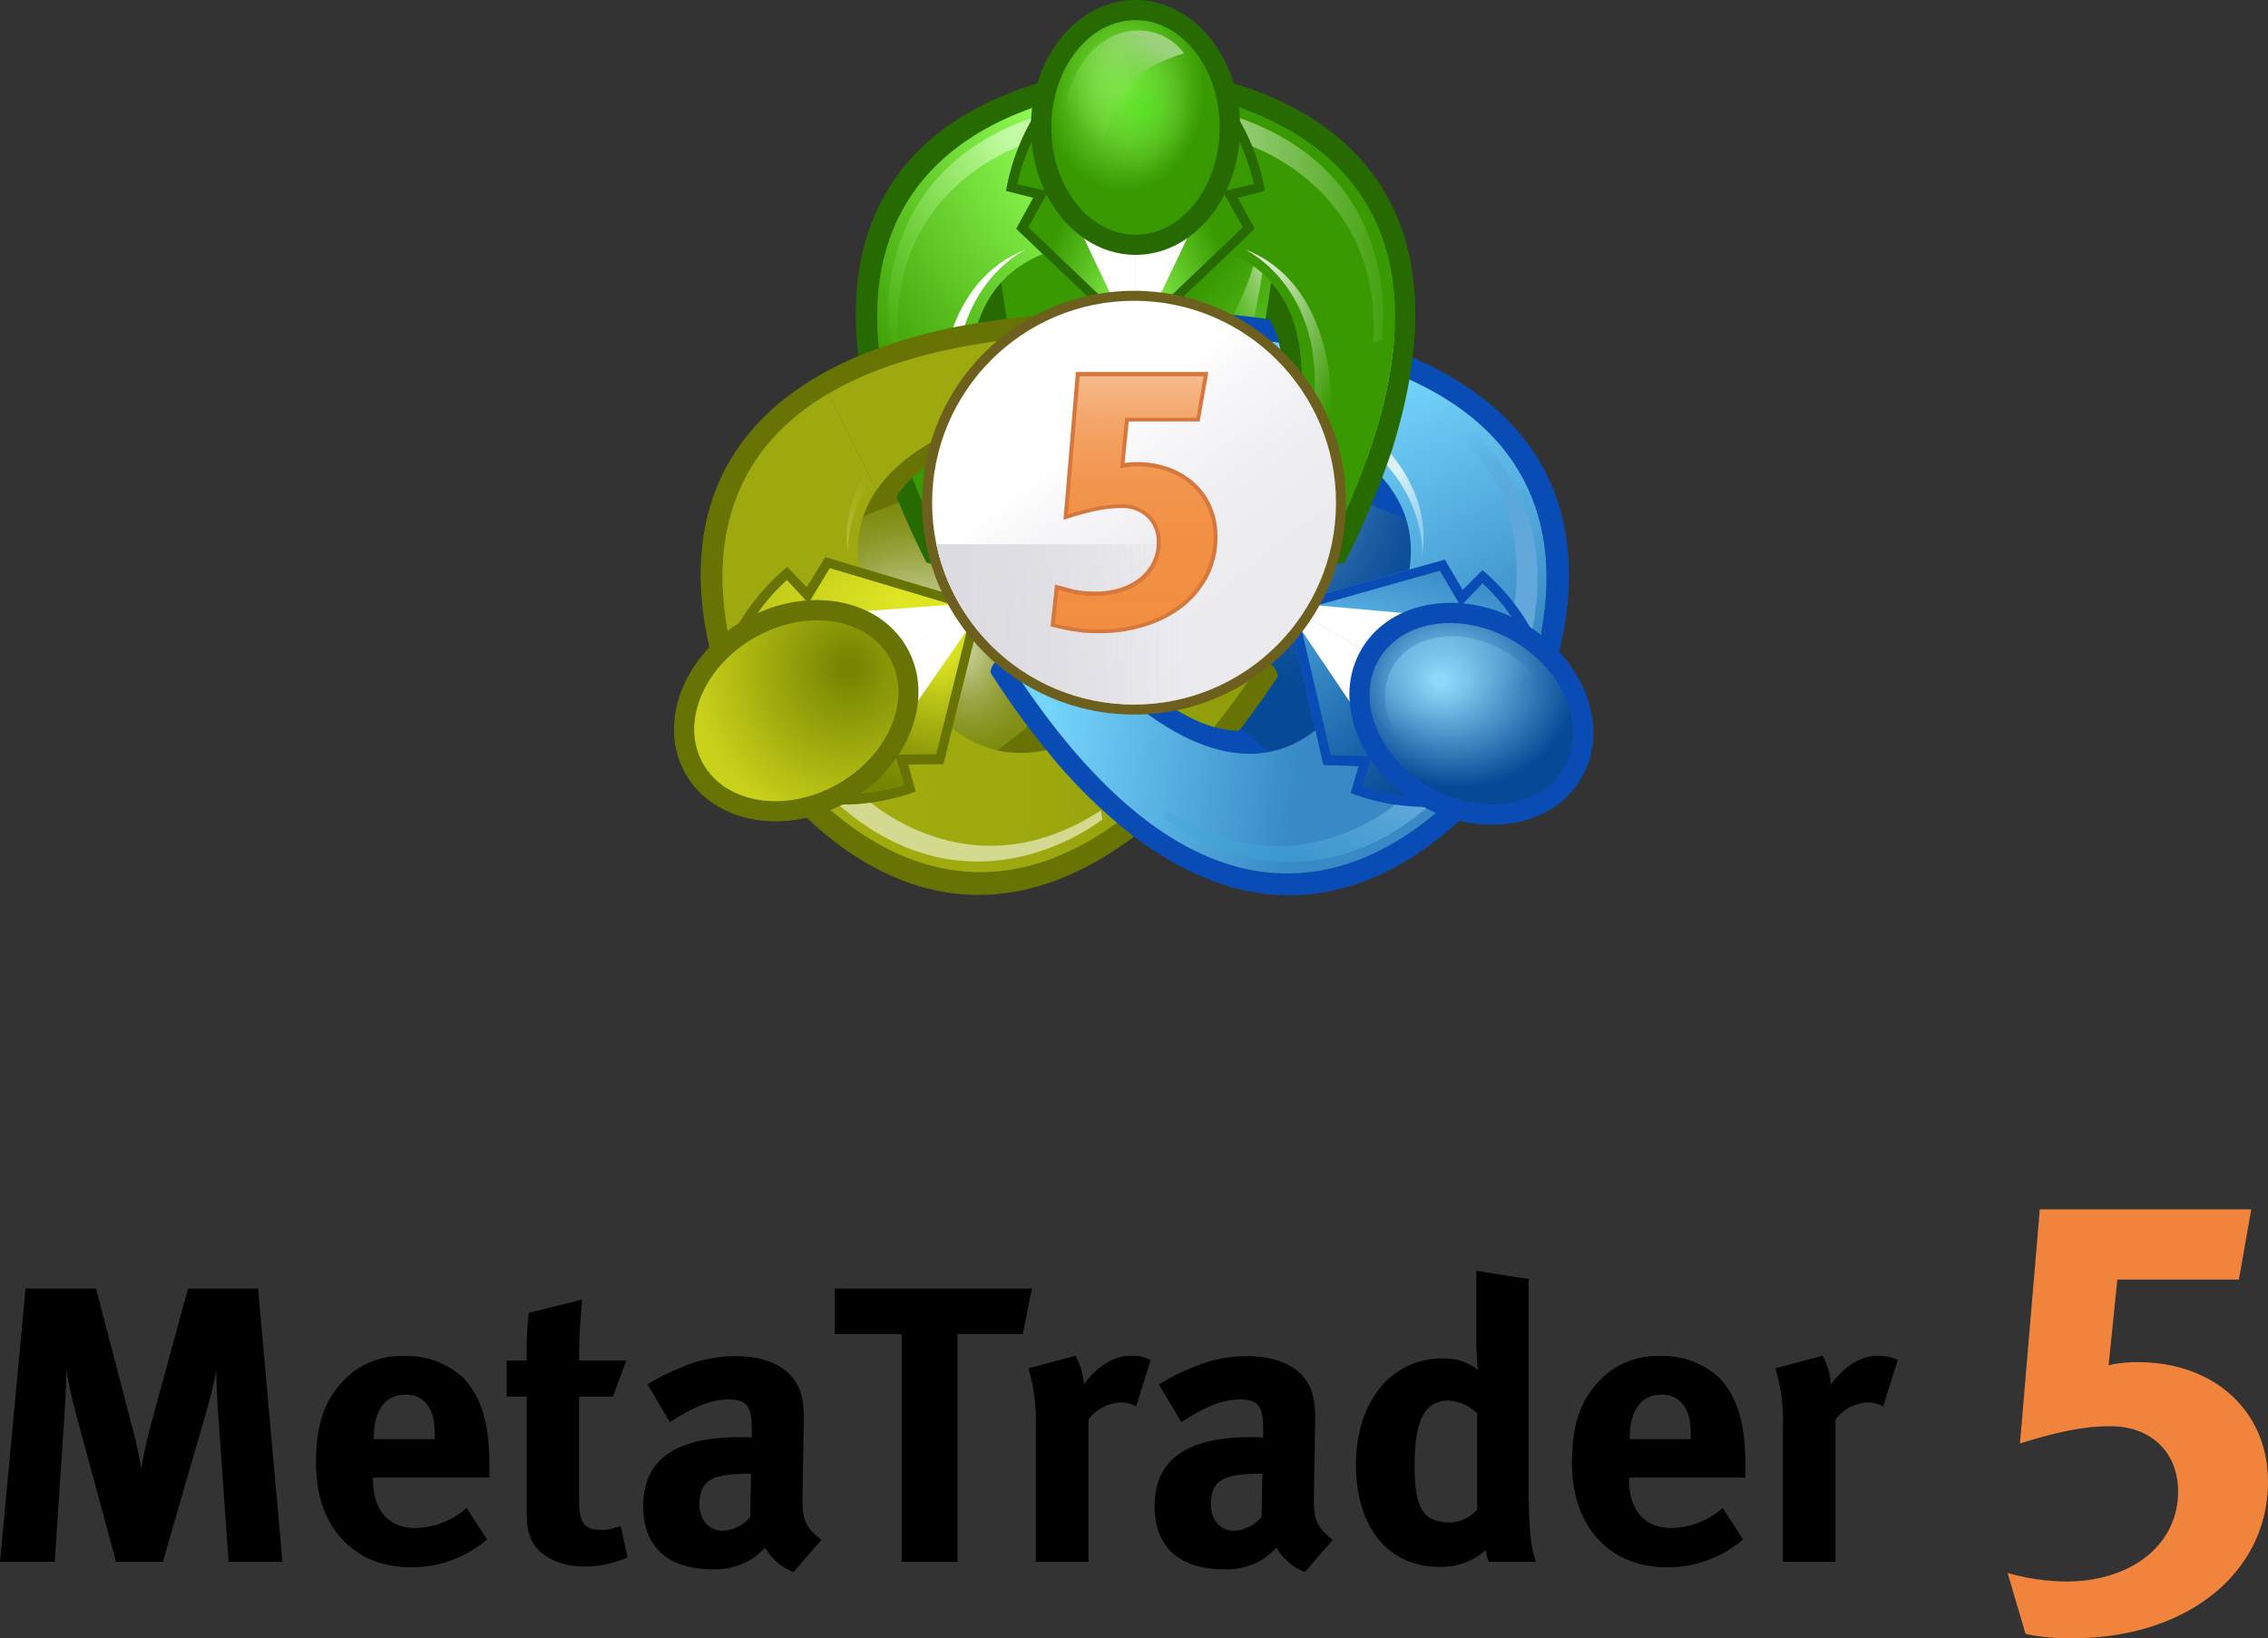 <svg id="what-is-metatrader5" xmlns="http://www.w3.org/2000/svg" xmlns:xlink="http://www.w3.org/1999/xlink" width="332.145" height="239.975" viewBox="0 0 332.145 239.975">
  <rect x="0" y="0" width="332.145" height="239.975" fill="#333333" stroke="none"/>
  <defs>
    <clipPath id="clip-path">
      <path id="Path_62108" data-name="Path 62108" d="M65.732,473.669h0c-.012,0,.012.035.047.094l.047.094v-.012c2.1,3.353,32.444,49.469,71.665-7.828l-8.937-3.932s-14.569,17.839-28.194,14.675c0,0,13.306-9.882,15.077-15.325,1.736-5.325-1.547-12.456-2.668-14.486h0a106.6,106.6,0,0,1-.071-.118h0c-1.181-2-5.62-8.383-11.086-9.6-5.584-1.24-20.862,5.195-20.862,5.195,4.2-13.341,26.966-16.824,26.966-16.824l1.145-9.7C39.6,420.6,63.926,470.15,65.732,473.669Z" transform="translate(-60.14 -415.9)"/>
    </clipPath>
    <radialGradient id="radial-gradient" cx="0.835" cy="0.507" r="0.619" gradientUnits="objectBoundingBox">
      <stop offset="0.002" stop-color="#a0aa63"/>
      <stop offset="0.659" stop-color="#a2ac57" stop-opacity="0.325"/>
      <stop offset="0.974" stop-color="#a3ad50" stop-opacity="0"/>
    </radialGradient>
    <radialGradient id="radial-gradient-2" cx="0.499" cy="0.503" r="0.656" gradientUnits="objectBoundingBox">
      <stop offset="0.003" stop-color="#fff"/>
      <stop offset="0.082" stop-color="#f9f9f3" stop-opacity="0.914"/>
      <stop offset="0.225" stop-color="#e8ebd4" stop-opacity="0.757"/>
      <stop offset="0.414" stop-color="#cdd3a2" stop-opacity="0.545"/>
      <stop offset="0.642" stop-color="#a8b15c" stop-opacity="0.294"/>
      <stop offset="0.902" stop-color="#788705" stop-opacity="0.008"/>
      <stop offset="0.91" stop-color="#778602" stop-opacity="0"/>
    </radialGradient>
    <radialGradient id="radial-gradient-3" cx="0.503" cy="0.501" r="0.455" xlink:href="#radial-gradient-2"/>
    <radialGradient id="radial-gradient-4" cx="0.03" cy="0.322" r="1.814" gradientUnits="objectBoundingBox">
      <stop offset="0.002" stop-color="#a2ad0d"/>
      <stop offset="0.28" stop-color="#9ea90f"/>
      <stop offset="0.985" stop-color="#768701"/>
    </radialGradient>
    <linearGradient id="linear-gradient" x1="5.511" y1="-13.987" x2="5.24" y2="-17.04" gradientUnits="objectBoundingBox">
      <stop offset="0.436" stop-color="#d3d98e"/>
      <stop offset="0.543" stop-color="#d0d78a" stop-opacity="0.808"/>
      <stop offset="0.661" stop-color="#c8cf7c" stop-opacity="0.6"/>
      <stop offset="0.784" stop-color="#bac366" stop-opacity="0.384"/>
      <stop offset="0.909" stop-color="#a7b248" stop-opacity="0.161"/>
      <stop offset="1" stop-color="#96a32d" stop-opacity="0"/>
    </linearGradient>
    <radialGradient id="radial-gradient-5" cx="0.726" cy="0.17" r="0.877" gradientUnits="objectBoundingBox">
      <stop offset="0.092" stop-color="#e1e824"/>
      <stop offset="0.415" stop-color="#b0bb14"/>
      <stop offset="0.725" stop-color="#879507"/>
      <stop offset="0.884" stop-color="#778602"/>
    </radialGradient>
    <linearGradient id="linear-gradient-2" x1="4.436" y1="-0.96" x2="3.363" y2="-1.006" gradientUnits="objectBoundingBox">
      <stop offset="0.002" stop-color="#d6de1f"/>
      <stop offset="0.28" stop-color="#e3e922"/>
      <stop offset="0.985" stop-color="#9ea90f"/>
    </linearGradient>
    <radialGradient id="radial-gradient-6" cx="0.919" cy="0.522" r="2.682" gradientUnits="objectBoundingBox">
      <stop offset="0.095" stop-color="#dfe523"/>
      <stop offset="0.505" stop-color="#a4ae10"/>
      <stop offset="0.868" stop-color="#738100"/>
    </radialGradient>
    <radialGradient id="radial-gradient-7" cx="0.403" cy="0.573" r="0.355" gradientUnits="objectBoundingBox">
      <stop offset="0" stop-color="#8af750"/>
      <stop offset="1" stop-color="#8af750" stop-opacity="0"/>
    </radialGradient>
    <linearGradient id="linear-gradient-3" x1="-0.754" y1="0.114" x2="-0.115" y2="-0.239" gradientUnits="objectBoundingBox">
      <stop offset="0.002" stop-color="#eff2cf"/>
      <stop offset="0.999" stop-color="#b8c21a" stop-opacity="0"/>
    </linearGradient>
    <linearGradient id="linear-gradient-4" x1="10.621" y1="-1.693" x2="9.05" y2="-1.447" gradientUnits="objectBoundingBox">
      <stop offset="0.001" stop-color="#f0f397"/>
      <stop offset="1" stop-color="#f5f882" stop-opacity="0"/>
    </linearGradient>
    <radialGradient id="radial-gradient-8" cx="0.782" cy="0.302" r="0.834" gradientUnits="objectBoundingBox">
      <stop offset="0.053" stop-color="#778602"/>
      <stop offset="0.998" stop-color="#c9d11a"/>
    </radialGradient>
    <linearGradient id="linear-gradient-5" x1="12.073" y1="-26.407" x2="12.509" y2="-24.215" gradientUnits="objectBoundingBox">
      <stop offset="0" stop-color="#fefefd"/>
      <stop offset="0.992" stop-color="#899605" stop-opacity="0"/>
    </linearGradient>
    <linearGradient id="linear-gradient-6" x1="7.422" y1="-3.465" x2="8.565" y2="-4.108" gradientUnits="objectBoundingBox">
      <stop offset="0.002" stop-color="#778602"/>
      <stop offset="0.046" stop-color="#778602"/>
      <stop offset="0.481" stop-color="#778602"/>
      <stop offset="0.979" stop-color="#778602" stop-opacity="0"/>
    </linearGradient>
    <linearGradient id="linear-gradient-7" x1="-0.538" y1="-0.304" x2="-0.275" y2="0.201" gradientUnits="objectBoundingBox">
      <stop offset="0.007" stop-color="#fff"/>
      <stop offset="0.998" stop-color="#fff" stop-opacity="0"/>
    </linearGradient>
    <clipPath id="clip-path-4">
      <path id="Path_62134" data-name="Path 62134" d="M496.735,474.683h0c0,.012.024-.024.059-.094s.059-.094.059-.094h-.012c1.865-3.495,26.918-52.68-42.279-58.394l1,9.717s22.715,3.825,26.718,17.226c0,0-15.171-6.659-20.779-5.514-5.49,1.133-10.059,7.509-11.263,9.492h0a56.633,56.633,0,0,0-.071.118h0c-1.157,2.007-4.5,9.032-2.845,14.38,1.688,5.466,14.841,15.549,14.841,15.549-13.672,2.952-27.969-15.1-27.969-15.1l-9,3.825C463.571,523.668,494.586,478,496.735,474.683Z" transform="translate(-425.2 -416.1)"/>
    </clipPath>
    <radialGradient id="radial-gradient-9" cx="0.401" cy="0.148" r="0.665" gradientUnits="objectBoundingBox">
      <stop offset="0.002" stop-color="#ade3f5"/>
      <stop offset="0.12" stop-color="#a1d8ee" stop-opacity="0.878"/>
      <stop offset="0.332" stop-color="#82bcdd" stop-opacity="0.659"/>
      <stop offset="0.613" stop-color="#508dc0" stop-opacity="0.373"/>
      <stop offset="0.949" stop-color="#0b4e99" stop-opacity="0.027"/>
      <stop offset="0.974" stop-color="#064996" stop-opacity="0"/>
    </radialGradient>
    <radialGradient id="radial-gradient-10" cx="0.833" cy="0.977" r="1.005" gradientUnits="objectBoundingBox">
      <stop offset="0.002" stop-color="#3889c5"/>
      <stop offset="0.28" stop-color="#378ac5"/>
      <stop offset="0.985" stop-color="#74d4fb"/>
    </radialGradient>
    <linearGradient id="linear-gradient-8" x1="0.776" y1="1.078" x2="0.217" y2="0.245" gradientUnits="objectBoundingBox">
      <stop offset="0.436" stop-color="#63a8db"/>
      <stop offset="0.634" stop-color="#5fa7da" stop-opacity="0.647"/>
      <stop offset="0.852" stop-color="#51a3d6" stop-opacity="0.263"/>
      <stop offset="1" stop-color="#449fd2" stop-opacity="0"/>
    </linearGradient>
    <radialGradient id="radial-gradient-11" cx="0.203" cy="0.779" r="2.07" gradientUnits="objectBoundingBox">
      <stop offset="0.092" stop-color="#53abde"/>
      <stop offset="0.985" stop-color="#064996"/>
    </radialGradient>
    <linearGradient id="linear-gradient-9" x1="0.761" y1="0.486" x2="0.031" y2="0.405" xlink:href="#radial-gradient-10"/>
    <radialGradient id="radial-gradient-12" cx="0.044" cy="0.097" r="1.105" gradientUnits="objectBoundingBox">
      <stop offset="0.09" stop-color="#4094cd"/>
      <stop offset="0.985" stop-color="#064996"/>
    </radialGradient>
    <radialGradient id="radial-gradient-13" cx="0.604" cy="0.559" r="0.354" xlink:href="#radial-gradient-7"/>
    <linearGradient id="linear-gradient-10" x1="4.321" y1="-21.839" x2="4.757" y2="-19.71" gradientUnits="objectBoundingBox">
      <stop offset="0.001" stop-color="#fefefd"/>
      <stop offset="1" stop-color="#72d2f9" stop-opacity="0"/>
    </linearGradient>
    <linearGradient id="linear-gradient-11" x1="0.638" y1="-0.233" x2="-0.137" y2="0.686" gradientUnits="objectBoundingBox">
      <stop offset="0.002" stop-color="#64a8db"/>
      <stop offset="1" stop-color="#29a7d5" stop-opacity="0"/>
    </linearGradient>
    <radialGradient id="radial-gradient-14" cx="0.442" cy="0.347" fx="0.358" fy="0.333" r="0.515" gradientUnits="objectBoundingBox">
      <stop offset="0.053" stop-color="#8edcfc"/>
      <stop offset="0.998" stop-color="#064996"/>
    </radialGradient>
    <linearGradient id="linear-gradient-12" x1="7.392" y1="-5.812" x2="8.104" y2="-5.055" gradientUnits="objectBoundingBox">
      <stop offset="0" stop-color="#fefefd"/>
      <stop offset="0.991" stop-color="#74d4fb" stop-opacity="0"/>
    </linearGradient>
    <linearGradient id="linear-gradient-13" x1="-0.107" y1="-0.204" x2="0.256" y2="0.571" gradientUnits="objectBoundingBox">
      <stop offset="0.007" stop-color="#8edcfc"/>
      <stop offset="0.999" stop-color="#81c9ee" stop-opacity="0"/>
    </linearGradient>
    <linearGradient id="linear-gradient-14" x1="-0.129" y1="0.574" x2="0.96" y2="-0.085" gradientUnits="objectBoundingBox">
      <stop offset="0.002" stop-color="#2465a9" stop-opacity="0"/>
      <stop offset="0.042" stop-color="#2c79b5" stop-opacity="0.086"/>
      <stop offset="0.116" stop-color="#3997c8" stop-opacity="0.239"/>
      <stop offset="0.194" stop-color="#43afd6" stop-opacity="0.4"/>
      <stop offset="0.277" stop-color="#4ac0e0" stop-opacity="0.573"/>
      <stop offset="0.368" stop-color="#4ecae6" stop-opacity="0.761"/>
      <stop offset="0.481" stop-color="#4fcde8"/>
      <stop offset="0.719" stop-color="#54c7e8" stop-opacity="0.522"/>
      <stop offset="0.979" stop-color="#5eb9e8" stop-opacity="0"/>
    </linearGradient>
    <clipPath id="clip-path-5">
      <path id="Path_62156" data-name="Path 62156" d="M289.819,108.134h0q0-.018-.106,0H289.6v.012c-3.955.165-59.044,3.625-28.749,66.1l7.851-5.809s-8.264-21.5,1.24-31.759c0,0,1.983,16.446,5.832,20.685,3.766,4.144,11.582,4.841,13.908,4.864h.142c2.326-.024,10.071-.72,13.825-4.864,3.849-4.238,5.832-20.685,5.832-20.685,9.5,10.272,1.24,31.759,1.24,31.759l7.851,5.809C348.875,111.758,293.774,108.3,289.819,108.134Z" transform="translate(-251.79 -108.125)"/>
    </clipPath>
    <linearGradient id="linear-gradient-15" x1="0.7" y1="0.659" x2="0.324" y2="0.361" gradientUnits="objectBoundingBox">
      <stop offset="0.001" stop-color="#85f149"/>
      <stop offset="0.99" stop-color="#85f149" stop-opacity="0"/>
    </linearGradient>
    <radialGradient id="radial-gradient-15" cx="0.997" cy="0.037" r="0.891" gradientUnits="objectBoundingBox">
      <stop offset="0.002" stop-color="#8ffc53"/>
      <stop offset="0.28" stop-color="#8dfa52"/>
      <stop offset="0.985" stop-color="#389a00"/>
    </radialGradient>
    <linearGradient id="linear-gradient-16" x1="0.827" y1="0.093" x2="-0.091" y2="0.877" gradientUnits="objectBoundingBox">
      <stop offset="0" stop-color="#c3fba5"/>
      <stop offset="1" stop-color="#66cf2d" stop-opacity="0"/>
    </linearGradient>
    <radialGradient id="radial-gradient-16" cx="0.905" cy="0.908" r="0.647" gradientUnits="objectBoundingBox">
      <stop offset="0.092" stop-color="#84f04a"/>
      <stop offset="0.985" stop-color="#389a00"/>
    </radialGradient>
    <radialGradient id="radial-gradient-17" cx="0.095" cy="0.908" r="0.647" xlink:href="#radial-gradient-16"/>
    <radialGradient id="radial-gradient-18" cx="0.491" cy="0.389" r="0.299" xlink:href="#radial-gradient-7"/>
    <linearGradient id="linear-gradient-17" x1="-0.028" y1="0.1" x2="0.946" y2="0.805" gradientUnits="objectBoundingBox">
      <stop offset="0" stop-color="#fefefd"/>
      <stop offset="1" stop-color="#389a00"/>
    </linearGradient>
    <linearGradient id="linear-gradient-18" x1="0.888" y1="0.025" x2="0.369" y2="0.712" gradientUnits="objectBoundingBox">
      <stop offset="0" stop-color="#9cd17d"/>
      <stop offset="1" stop-color="#62ca2a" stop-opacity="0"/>
    </linearGradient>
    <linearGradient id="linear-gradient-19" x1="0.001" y1="0.5" x2="1" y2="0.5" gradientUnits="objectBoundingBox">
      <stop offset="0" stop-color="#9cd17d"/>
      <stop offset="1" stop-color="#389a00"/>
    </linearGradient>
    <radialGradient id="radial-gradient-19" cx="0.434" cy="0.322" r="0.479" gradientUnits="objectBoundingBox">
      <stop offset="0" stop-color="#8af750"/>
      <stop offset="1" stop-color="#389a00"/>
    </radialGradient>
    <linearGradient id="linear-gradient-20" x1="0.667" y1="0.008" x2="0.261" y2="0.611" gradientUnits="objectBoundingBox">
      <stop offset="0" stop-color="#9cd17d"/>
      <stop offset="1" stop-color="#84f04a" stop-opacity="0"/>
    </linearGradient>
    <linearGradient id="linear-gradient-21" x1="22.523" y1="0.1" x2="23.498" y2="0.805" gradientUnits="objectBoundingBox">
      <stop offset="0" stop-color="#fefefd"/>
      <stop offset="0.991" stop-color="#47aa0d" stop-opacity="0"/>
    </linearGradient>
    <radialGradient id="radial-gradient-20" cx="0.5" cy="0.5" r="0.45" gradientUnits="objectBoundingBox">
      <stop offset="0" stop-color="#54e320" stop-opacity="0.769"/>
      <stop offset="1" stop-color="#62ca2a" stop-opacity="0"/>
    </radialGradient>
    <clipPath id="clip-path-6">
      <path id="Path_62196" data-name="Path 62196" d="M620.7,366.032s4.321,4,1.251,17.981c0,0-10.909-.319-11.228-.862s-4.239-4.238-4.156-6.753-1.417-7.7-1.1-9.422.39-2.515,1.417-2.987,1.57-1.806,4.557-1.334S620.7,366.032,620.7,366.032Z" transform="translate(-605.423 -362.556)"/>
    </clipPath>
    <clipPath id="clip-path-8">
      <path id="Path_62223" data-name="Path 62223" d="M566.208,743.815s7.5,7.426,14.841,7.721l1.31.024s7.674-3.377,7.7-3.459,2.9-9.315,2.928-9.976a17.913,17.913,0,0,0-2.125-4.9,17.787,17.787,0,0,0-4.557-1.83,26.039,26.039,0,0,0-4.156-.555c-.555,0-3.188-.024-4.734-.047a25.8,25.8,0,0,0-4.3.579c-1.464.213-4.687,2.491-4.9,2.857s-2.172,5.36-2.2,5.466-.519,2.172-.519,2.172Z" transform="translate(-565.5 -730.791)"/>
    </clipPath>
    <clipPath id="clip-path-12">
      <path id="Path_62250" data-name="Path 62250" d="M190.011,387.613s3.223-7.226,20.413-10.838a16.592,16.592,0,0,0,3.53.944c.555,0,1.417,1.488,2.279-1.417a48.97,48.97,0,0,0,1.334-5.655c.319-1.57.791-8.087.472-9.74s-.945-3.7-2.279-3.932-7.851.555-10.6.791-3.849,0-6.517.862-9.1,4.085-9.5,4.238-4.557,3.849-4.557,3.849l-6.08,2.7,9.5,18.973Z" transform="translate(-178.5 -356.932)"/>
    </clipPath>
    <linearGradient id="linear-gradient-43" x1="-1.993" y1="-0.123" x2="-1.452" y2="0.638" gradientUnits="objectBoundingBox">
      <stop offset="0.001" stop-color="#36562d"/>
      <stop offset="0.535" stop-color="#064179"/>
      <stop offset="0.572" stop-color="#194768"/>
      <stop offset="0.644" stop-color="#37504d"/>
      <stop offset="0.72" stop-color="#4f5738"/>
      <stop offset="0.801" stop-color="#605c2a"/>
      <stop offset="0.889" stop-color="#6a5f21"/>
      <stop offset="1" stop-color="#6d601e"/>
    </linearGradient>
    <linearGradient id="linear-gradient-44" x1="0.38" y1="0.342" x2="0.769" y2="0.855" gradientUnits="objectBoundingBox">
      <stop offset="0.001" stop-color="#fff"/>
      <stop offset="0.174" stop-color="#f7f7f9"/>
      <stop offset="0.531" stop-color="#eeedf1"/>
      <stop offset="0.979" stop-color="#ebeaef"/>
    </linearGradient>
    <clipPath id="clip-path-16">
      <circle id="Ellipse_2567" data-name="Ellipse 2567" cx="29.575" cy="29.575" r="29.575"/>
    </clipPath>
    <linearGradient id="linear-gradient-45" y1="0.5" x2="1" y2="0.5" gradientUnits="objectBoundingBox">
      <stop offset="0.001" stop-color="#dcdbe0"/>
      <stop offset="0.98" stop-color="#dcdbe0" stop-opacity="0"/>
    </linearGradient>
    <linearGradient id="linear-gradient-47" x1="0.5" y1="-0.028" x2="0.5" y2="1.106" gradientUnits="objectBoundingBox">
      <stop offset="0.001" stop-color="#fff"/>
      <stop offset="0.055" stop-color="#fdf0e6" stop-opacity="0.945"/>
      <stop offset="0.165" stop-color="#fad6bb" stop-opacity="0.831"/>
      <stop offset="0.279" stop-color="#f7c095" stop-opacity="0.714"/>
      <stop offset="0.398" stop-color="#f5ae77" stop-opacity="0.592"/>
      <stop offset="0.521" stop-color="#f3a05f" stop-opacity="0.467"/>
      <stop offset="0.652" stop-color="#f2964e" stop-opacity="0.333"/>
      <stop offset="0.796" stop-color="#f19044" stop-opacity="0.184"/>
      <stop offset="0.977" stop-color="#f18e41" stop-opacity="0"/>
    </linearGradient>
  </defs>
  <g id="Group_34149" data-name="Group 34149" transform="translate(0 183.749)">
    <g id="Group_34148" data-name="Group 34148" transform="translate(0 2.4)">
      <path id="Path_60781" data-name="Path 60781" d="M1362.574,454.959l-1.5-21.373c-.172-2.535-.288-4.551-.288-6.682-.46,2.3-.806,3.745-1.5,6.164l-6.337,21.891H1346.1l-5.7-21.028c-.518-1.959-1.21-4.782-1.613-7.086,0,2.362-.115,4.724-.287,7.2l-1.383,20.912H1329.1l3.745-40.039h10.313l5.242,20.048a62.7,62.7,0,0,1,1.383,6.338c.346-2.074.806-4.148,1.44-6.51l5.415-19.876h10.255l3.571,40.039h-7.892Z" transform="translate(-1329.1 -412.327)"/>
      <path id="Path_60782" data-name="Path 60782" d="M1729.3,516.643v.23c0,4.551,2.246,7.144,6.222,7.144a11.519,11.519,0,0,0,7.488-2.939l3,4.609a16.924,16.924,0,0,1-11.119,4.09c-8.469,0-13.942-5.992-13.942-15.267,0-5.3,1.095-8.815,3.687-11.7a11.6,11.6,0,0,1,9.275-3.975,12.069,12.069,0,0,1,8.526,3.111c2.707,2.765,3.917,6.74,3.917,12.9v1.786h-17.053Zm9.045-5.992c0-2.189-.23-3.341-.922-4.435a3.736,3.736,0,0,0-3.4-1.729c-2.938,0-4.609,2.3-4.609,6.394V511h8.929v-.346Z" transform="translate(-1674.678 -486.34)"/>
      <path id="Path_60783" data-name="Path 60783" d="M1969.017,467.706c-3.917,0-7.029-1.728-7.95-4.321-.461-1.268-.518-1.844-.518-4.551V442.819h-2.939v-5.3h2.939a51.039,51.039,0,0,1,.288-6.97l7.835-1.959a88.015,88.015,0,0,0-.461,8.929h6.914l-1.959,5.3h-4.954v14.806c0,3.745.692,4.724,3.341,4.724a10.085,10.085,0,0,0,2.766-.576l.978,4.609A16.188,16.188,0,0,1,1969.017,467.706Z" transform="translate(-1883.407 -424.383)"/>
      <path id="Path_60784" data-name="Path 60784" d="M2148.947,530.487a8.246,8.246,0,0,1-4.147-3.571,14.339,14.339,0,0,1-1.786,1.555,10.2,10.2,0,0,1-5.934,1.613c-6.568,0-10.139-3.341-10.139-9.217,0-6.913,4.781-10.139,14.172-10.139.577,0,1.1,0,1.729.058v-1.21c0-3.283-.633-4.378-3.456-4.378-2.478,0-5.359,1.21-8.527,3.341l-3.283-5.53a28.4,28.4,0,0,1,4.781-2.419,19.959,19.959,0,0,1,8.065-1.728c4.954,0,8.353,1.843,9.506,5.127.4,1.21.576,2.131.519,5.3l-.173,9.909c-.058,3.227.173,4.609,2.765,6.568l-4.091,4.724Zm-6.568-14.4c-5.357,0-7.2.979-7.2,4.493,0,2.3,1.44,3.86,3.4,3.86a5.59,5.59,0,0,0,4.033-2.017l.116-6.336Z" transform="translate(-2032.745 -486.357)"/>
      <path id="Path_60785" data-name="Path 60785" d="M2392.116,421.6h-9.562v33.356h-8.18V421.6h-9.794V414.92h28.863l-1.324,6.682Z" transform="translate(-2242.328 -412.327)"/>
      <path id="Path_60786" data-name="Path 60786" d="M2620.445,505.8a4.351,4.351,0,0,0-2.247-.576,6.153,6.153,0,0,0-4.724,2.477v20.855h-7.72v-19.7a26.736,26.736,0,0,0-1.094-8.641l6.914-1.843a9.483,9.483,0,0,1,1.21,4.205c1.671-2.247,4.033-4.205,6.913-4.205a5.956,5.956,0,0,1,2.881.634l-2.13,6.8Z" transform="translate(-2454.064 -485.925)"/>
      <path id="Path_60787" data-name="Path 60787" d="M2783.3,530.487a8.243,8.243,0,0,1-4.147-3.571,14.352,14.352,0,0,1-1.786,1.555,10.2,10.2,0,0,1-5.934,1.613c-6.569,0-10.139-3.341-10.139-9.217,0-6.913,4.781-10.139,14.171-10.139.577,0,1.1,0,1.729.058v-1.21c0-3.283-.634-4.378-3.457-4.378-2.477,0-5.358,1.21-8.527,3.341l-3.283-5.53a28.468,28.468,0,0,1,4.782-2.419,19.956,19.956,0,0,1,8.065-1.728c4.954,0,8.352,1.843,9.506,5.127.4,1.21.575,2.131.517,5.3l-.172,9.909c-.058,3.227.172,4.609,2.765,6.568l-4.091,4.724Zm-6.568-14.4c-5.358,0-7.2.979-7.2,4.493,0,2.3,1.44,3.86,3.4,3.86a5.593,5.593,0,0,0,4.033-2.017l.116-6.336Z" transform="translate(-2592.203 -486.357)"/>
      <path id="Path_60788" data-name="Path 60788" d="M3030.6,435.591a5.263,5.263,0,0,1-.46-1.728,9.9,9.9,0,0,1-6.8,2.477c-7.488,0-12.214-5.818-12.214-14.979s5.127-15.555,12.616-15.555a7.942,7.942,0,0,1,5.242,1.671,35.953,35.953,0,0,1-.23-4.378V392.96l7.662,1.21v30.648c0,7.258.577,9.621,1.1,10.773H3030.6Zm-1.728-21.719a6.434,6.434,0,0,0-4.206-1.9c-3.457,0-4.953,2.881-4.953,9.449s1.324,8.411,5.358,8.411a5.525,5.525,0,0,0,3.8-1.9V413.874Z" transform="translate(-2812.545 -392.96)"/>
      <path id="Path_60789" data-name="Path 60789" d="M3287.356,516.643v.23c0,4.551,2.247,7.144,6.221,7.144a11.521,11.521,0,0,0,7.489-2.939l2.994,4.609a16.921,16.921,0,0,1-11.118,4.09c-8.47,0-13.943-5.992-13.943-15.267,0-5.3,1.094-8.815,3.688-11.7a11.6,11.6,0,0,1,9.274-3.975,12.07,12.07,0,0,1,8.527,3.111c2.707,2.765,3.917,6.74,3.917,12.9v1.786h-17.054Zm9.043-5.992c0-2.189-.23-3.341-.922-4.435a3.735,3.735,0,0,0-3.4-1.729c-2.939,0-4.609,2.3-4.609,6.394V511h8.928v-.346Z" transform="translate(-3048.789 -486.34)"/>
      <path id="Path_60790" data-name="Path 60790" d="M3547.086,505.8a4.349,4.349,0,0,0-2.247-.576,6.147,6.147,0,0,0-4.723,2.477v20.855H3532.4v-19.7a26.731,26.731,0,0,0-1.094-8.641l6.913-1.843a9.479,9.479,0,0,1,1.21,4.205c1.67-2.247,4.033-4.205,6.913-4.205a5.957,5.957,0,0,1,2.881.634l-2.132,6.8Z" transform="translate(-3271.304 -485.925)"/>
    </g>
    <path id="Path_62410" data-name="Path 62410" d="M3794.757,439.989a29.822,29.822,0,0,1-6.9-.631l-2.634-8.937a32.012,32.012,0,0,0,8.538,1.264c9.627,0,16.438-5.417,16.438-13.18,0-5.778-4-9.569-9.9-9.569-3.724,0-7.447.721-13.259,2.528l2.906-34.3h30.969l-1.816,10.291h-17.8L3800.023,400a18.608,18.608,0,0,1,4.27-.451c11.262,0,19.071,7.222,19.071,17.513,0,13.36-11.9,22.929-28.609,22.929Z" transform="translate(-3491.219 -383.764)" fill="#f1843d"/>
  </g>
  <g id="Group_73242" data-name="Group 73242" transform="translate(-128.128)">
    <g id="MT5-Logo" transform="translate(220.931)">
      <g id="Group_34186" data-name="Group 34186">
        <g id="Group_34179" data-name="Group 34179" transform="translate(0 45.903)">
          <path id="Path_62106" data-name="Path 62106" d="M39.322,451.362c-.012.035,6.919-3.908,15.738-8.937-8.819,5.041-15.726,9.008-15.691,9.02,0,0,27.839,47.521,67.462,4.569a124.211,124.211,0,0,0,10.72-13.991,2.488,2.488,0,0,0-1.181-1.948c-1.11-.567-11.027-4.852-11.027-4.852s-1.346-.98-2.751.791-11.24,13.565-21.133,13.979c0,0,22.125-5.372,10.2-28.465h0c-13.837-22-29.7-5.667-29.7-5.667,5.372-8.312,20.543-10.8,22.774-11.11s2.066-1.972,2.066-1.972,1.358-10.72,1.429-11.972A2.472,2.472,0,0,0,87.15,388.8a124.932,124.932,0,0,0-17.5,2.125C12.534,403.251,39.322,451.362,39.322,451.362Z" transform="translate(-23.233 -388.8)" fill="#677403"/>
          <path id="Path_62107" data-name="Path 62107" d="M65.7,473.645h0c-.012,0,.012.035.059.106a1.087,1.087,0,0,0,.059.106v-.012c2.22,3.518,32.5,49.327,71.653-7.851l-8.937-3.92s-14.569,17.839-28.194,14.675c0,0,13.306-9.882,15.077-15.325,1.747-5.36-1.558-12.5-2.656-14.463h0c-.012-.012-.012-.024-.024-.047s-.012-.024-.024-.047h0c-1.133-1.948-5.608-8.418-11.11-9.634-5.584-1.24-20.862,5.195-20.862,5.195,4.2-13.341,26.966-16.824,26.966-16.824l1.145-9.7C39.73,420.587,63.8,469.95,65.7,473.645Zm13.011-7.285c3.719-2.125,7.875-4.5,11.983-6.848C86.6,461.862,82.433,464.235,78.714,466.36Z" transform="translate(-47.111 -412.701)" fill="#778602"/>
          <g id="Group_34178" data-name="Group 34178" transform="translate(13.013 3.2)">
            <g id="Group_34175" data-name="Group 34175" clip-path="url(#clip-path)">
              <circle id="Ellipse_2550" data-name="Ellipse 2550" cx="24.097" cy="24.097" r="24.097" transform="translate(13.974 14.817)" opacity="0.79" fill="url(#radial-gradient)"/>
            </g>
            <g id="Group_34176" data-name="Group 34176" clip-path="url(#clip-path)">
              <path id="Path_62109" data-name="Path 62109" d="M136.63,616.937c-11.015-.885-17.5,4.959-14.475,13.034s14.4,15.348,25.419,16.234,17.5-4.959,14.475-13.034S147.646,617.823,136.63,616.937Z" transform="translate(-114.179 -593.124)" opacity="0.52" fill="url(#radial-gradient-2)"/>
            </g>
            <g id="Group_34177" data-name="Group 34177" clip-path="url(#clip-path)">
              <path id="Path_62111" data-name="Path 62111" d="M243.556,656.154c.39,11.039,6.942,16.812,14.616,12.869s13.589-16.08,13.188-27.119-6.942-16.812-14.616-12.869S243.154,645.1,243.556,656.154Z" transform="translate(-221.884 -602.778)" opacity="0.52" fill="url(#radial-gradient-3)"/>
            </g>
          </g>
          <path id="Path_62113" data-name="Path 62113" d="M68.06,771.7a27.451,27.451,0,0,0-1.606,2.7s-.307-1.393-.354-1.677Z" transform="translate(-52.384 -726.494)" fill="#389a00"/>
          <path id="Path_62114" data-name="Path 62114" d="M283.908,746.9,270,754.846l3.306,7.3Z" transform="translate(-232.211 -704.621)" fill="#fff"/>
          <path id="Path_62115" data-name="Path 62115" d="M187.941,997.1a28.012,28.012,0,0,1-3.141.012s1.039.968,1.263,1.157Z" transform="translate(-157.07 -925.282)" fill="#389a00"/>
          <path id="Path_62116" data-name="Path 62116" d="M107.5,818.57s31.11,51.771,71.783-7.639L170.333,807s-19.02,23.872-34.77,11.428l-5.218-3.081-4.073-7.438Z" transform="translate(-88.896 -757.626)" fill="url(#radial-gradient-4)"/>
          <path id="Path_62117" data-name="Path 62117" d="M201.156,985.7s15.348,15.242,35.1,2.326l.212,1.322s-18.985,15.372-38.89-2.385L197,985.936Z" transform="translate(-167.829 -915.228)" fill="url(#linear-gradient)"/>
          <path id="Path_62118" data-name="Path 62118" d="M184.7,778.733a31.7,31.7,0,0,0,13.554-1.783l-1.086-3.955,5.159-.083,5.8-23.412-1.617.862Z" transform="translate(-156.981 -706.915)" fill="url(#radial-gradient-5)"/>
          <path id="Path_62119" data-name="Path 62119" d="M184.8,778.833a31.7,31.7,0,0,0,13.554-1.783l-1.086-3.955,5.159-.083,5.8-23.412-1.617.862-5.23,21.133-6.021.059,1.334,4.451s-6.316,2.078-9.658.874Z" transform="translate(-157.07 -707.003)" fill="#677403"/>
          <path id="Path_62120" data-name="Path 62120" d="M65.806,473.958S37.01,420.864,108.84,416l-1.145,9.7s-30.5,4.734-27.58,24.274l.071,5.927,4.345,7.284Z" transform="translate(-47.095 -412.789)" fill="url(#linear-gradient-2)"/>
          <path id="Path_62121" data-name="Path 62121" d="M68.8,703.232a31.87,31.87,0,0,1,8.418-10.779l2.857,2.952,2.7-4.4,23.117,6.907-1.57.956Z" transform="translate(-54.765 -655.321)" fill="url(#radial-gradient-6)"/>
          <path id="Path_62122" data-name="Path 62122" d="M62.885,830.4c5.089-2.9,11.063-2.031,13.341,1.972s0,9.587-5.089,12.491-11.063,2.031-13.341-1.972S57.8,833.305,62.885,830.4Z" transform="translate(-44.281 -776.753)" opacity="0.41" fill="url(#radial-gradient-7)"/>
          <path id="Path_62123" data-name="Path 62123" d="M214.224,511.872s-1.216-14.321,17.509-21.122l-1.606-2.55S211.945,496.63,214.224,511.872Z" transform="translate(-182.846 -476.465)" opacity="0.77" fill="url(#linear-gradient-3)"/>
          <path id="Path_62124" data-name="Path 62124" d="M75.6,518.479s-5.325-20.968,15.821-31.417L90.39,486.2s-22.881,8.548-17.7,34.711l.579,1.027Z" transform="translate(-57.524 -474.701)" fill="url(#linear-gradient-4)"/>
          <path id="Path_62125" data-name="Path 62125" d="M69,703.232a31.87,31.87,0,0,1,8.418-10.779l2.857,2.952,2.7-4.4,23.117,6.907-1.57.956-20.862-6.234-3.117,5.159-3.152-3.412s-4.994,4.392-5.655,7.875Z" transform="translate(-54.941 -655.321)" fill="#677403"/>
          <path id="Path_62126" data-name="Path 62126" d="M249.524,746.9l-13.908,7.946L231,748.293Z" transform="translate(-197.815 -704.621)" fill="#fff"/>
          <path id="Path_62127" data-name="Path 62127" d="M283.908,746.8,270,754.746l3.306,7.308Z" transform="translate(-232.211 -704.533)" fill="#fff"/>
          <ellipse id="Ellipse_2551" data-name="Ellipse 2551" cx="18.666" cy="15.325" rx="18.666" ry="15.325" transform="matrix(0.868, -0.496, 0.496, 0.868, 0, 54.159)" fill="#677403"/>
          <path id="Path_62128" data-name="Path 62128" d="M33.833,772.236c7.532-4.309,16.375-3,19.752,2.916s.012,14.191-7.532,18.5-16.375,2.987-19.752-2.928S26.288,776.533,33.833,772.236Z" transform="translate(-16.126 -724.727)" fill="url(#radial-gradient-8)"/>
          <path id="Path_62129" data-name="Path 62129" d="M350.5,892.245s11.712,8.323,27.084-4.345l1.381,2.68C378.965,890.568,362.472,901.95,350.5,892.245Z" transform="translate(-303.207 -828.975)" opacity="0.77" fill="url(#linear-gradient-5)"/>
          <path id="Path_62130" data-name="Path 62130" d="M387.249,619.726c1.736-5.325-1.547-12.456-2.668-14.486h0a.259.259,0,0,0-.035-.059.255.255,0,0,0-.035-.059h0c-1.181-2-5.62-8.383-11.086-9.6a14.078,14.078,0,0,0-5.124.2l.425.779a10.216,10.216,0,0,1,3.117.083c5.466,1.216,9.906,7.592,11.086,9.6h0a75.438,75.438,0,0,1,.071.118h0c1.133,2.031,4.4,9.162,2.668,14.486a11.653,11.653,0,0,1-1.913,3.259l.272.5A15.435,15.435,0,0,0,387.249,619.726Z" transform="translate(-318.905 -570.978)" opacity="0.56" fill="url(#linear-gradient-6)"/>
          <path id="Path_62131" data-name="Path 62131" d="M51.446,793.718c6.423-3.282,13.719-1.854,16.293,3.188s-.555,11.783-6.978,15.065-13.719,1.854-16.293-3.188S45.024,797,51.446,793.718Z" transform="translate(-32.512 -744.356)" fill="url(#linear-gradient-7)"/>
        </g>
        <g id="Group_34182" data-name="Group 34182" transform="translate(52.252 45.761)">
          <path id="Path_62132" data-name="Path 62132" d="M470.528,450.953c.035-.012-6.812-4.085-15.561-9.256,8.749,5.159,15.62,9.209,15.608,9.162,0,0,27.509-47.71-29.433-60.874a123.482,123.482,0,0,0-17.473-2.385,2.468,2.468,0,0,0-1.1,2c.047,1.252,1.252,11.983,1.252,11.983s-.189,1.653,2.042,2,17.355,3.046,22.609,11.452c0,0-15.62-16.564-29.787,5.218h0c-12.267,22.9,9.788,28.607,9.788,28.607-9.894-.555-19.551-12.5-20.921-14.286s-2.739-.827-2.739-.827-9.988,4.132-11.1,4.687a2.477,2.477,0,0,0-1.216,1.924,123.271,123.271,0,0,0,10.519,14.156C441.992,498.06,470.528,450.953,470.528,450.953Z" transform="translate(-392.5 -387.6)" fill="#094cb5"/>
          <path id="Path_62133" data-name="Path 62133" d="M496.723,474.883c.012,0,.012.012,0,0q0,.018.071-.106l.071-.106h-.012C498.813,471,523.618,422,454.562,416.3l1,9.717s22.715,3.825,26.718,17.225c0,0-15.171-6.659-20.779-5.514-5.525,1.133-10.094,7.544-11.251,9.469h0c-.012.012-.012.024-.024.035s-.012.024-.024.035h0c-1.133,1.948-4.545,9.032-2.869,14.427,1.688,5.466,14.841,15.549,14.841,15.549-13.672,2.952-27.969-15.1-27.969-15.1l-9.008,3.825C463.488,523.726,494.456,478.366,496.723,474.883ZM483.949,467.2c-3.684-2.172-7.816-4.616-11.877-7.025C476.144,462.569,480.265,465.013,483.949,467.2Z" transform="translate(-421.339 -412.912)" fill="#064996"/>
          <g id="Group_34181" data-name="Group 34181" transform="translate(3.861 3.365)">
            <g id="Group_34180" data-name="Group 34180" clip-path="url(#clip-path-4)">
              <circle id="Ellipse_2552" data-name="Ellipse 2552" cx="24.097" cy="24.097" r="24.097" transform="translate(14.982 15.608)" opacity="0.74" fill="url(#radial-gradient-9)"/>
            </g>
          </g>
          <path id="Path_62135" data-name="Path 62135" d="M927.5,1000a27.13,27.13,0,0,0,3.141.059s-1.051.956-1.275,1.133Z" transform="translate(-864.336 -927.698)" fill="#389a00"/>
          <path id="Path_62136" data-name="Path 62136" d="M754.8,747.2l13.79,8.146,4.7-6.482Z" transform="translate(-712.026 -704.744)" fill="#fff"/>
          <path id="Path_62137" data-name="Path 62137" d="M1059.6,776.6a28.5,28.5,0,0,1,1.57,2.727s.331-1.381.378-1.665Z" transform="translate(-980.84 -730.673)" fill="#389a00"/>
          <path id="Path_62138" data-name="Path 62138" d="M715.972,474.883S745.547,422.227,673.8,416.3l1,9.717s30.165,4.711,27.143,24.545l-.094,6.068-4.451,7.226Z" transform="translate(-640.589 -412.912)" fill="url(#radial-gradient-10)"/>
          <path id="Path_62139" data-name="Path 62139" d="M924.66,521.391s5.643-20.885-15.36-31.653l1.051-.838s22.751,8.89,17.178,34.97l-.6,1.015Z" transform="translate(-848.285 -476.94)" fill="url(#linear-gradient-8)"/>
          <path id="Path_62140" data-name="Path 62140" d="M796.4,706.844a31.881,31.881,0,0,0-8.253-10.9l-2.9,2.9-2.633-4.451L759.4,700.953l1.547.98Z" transform="translate(-716.083 -658.178)" fill="url(#radial-gradient-11)"/>
          <path id="Path_62141" data-name="Path 62141" d="M796.4,706.832a31.88,31.88,0,0,0-8.253-10.9l-2.9,2.9-2.633-4.439L759.4,700.953l1.547.98,20.956-5.915,3.034,5.207,3.211-3.365s4.935,4.463,5.537,7.958Z" transform="translate(-716.083 -658.178)" fill="#094cb5"/>
          <path id="Path_62142" data-name="Path 62142" d="M496.865,817.4s-31.877,51.3-71.665-8.7l9-3.8s19.209,24.156,34.746,11.936l5.124-3,4.179-7.379Z" transform="translate(-421.339 -755.632)" fill="url(#linear-gradient-9)"/>
          <path id="Path_62143" data-name="Path 62143" d="M782.587,779.787a31.822,31.822,0,0,1-13.53-1.984l1.145-3.943-5.159-.165L759.6,750.2l1.606.885Z" transform="translate(-716.259 -707.39)" fill="url(#radial-gradient-12)"/>
          <path id="Path_62144" data-name="Path 62144" d="M933.713,822.574c-5.041-2.987-7.237-8.607-4.9-12.562s8.323-4.746,13.365-1.771,7.237,8.607,4.9,12.562S938.755,825.549,933.713,822.574Z" transform="translate(-864.67 -756.99)" opacity="0.41" fill="url(#radial-gradient-13)"/>
          <path id="Path_62145" data-name="Path 62145" d="M577.13,890.046s-11.842,8.146-27.013-4.746l-1.417,2.656C548.688,887.956,565.016,899.586,577.13,890.046Z" transform="translate(-530.258 -826.54)" fill="url(#linear-gradient-10)"/>
          <path id="Path_62146" data-name="Path 62146" d="M642.572,988.4s-15.573,15.006-35.136,1.807l-.236,1.322s18.748,15.643,38.926-1.806l.6-1.015Z" transform="translate(-581.852 -917.467)" fill="url(#linear-gradient-11)"/>
          <path id="Path_62147" data-name="Path 62147" d="M782.387,779.587a31.821,31.821,0,0,1-13.53-1.983L770,773.66l-5.159-.165L759.4,750l1.606.885,4.911,21.2,6.021.154-1.417,4.439s6.293,2.172,9.646,1.015Z" transform="translate(-716.083 -707.214)" fill="#094cb5"/>
          <path id="Path_62148" data-name="Path 62148" d="M754.8,747.2l13.79,8.146-3.412,7.249Z" transform="translate(-712.026 -704.744)" fill="#fff"/>
          <path id="Path_62149" data-name="Path 62149" d="M754.8,747.2l13.79,8.158,4.7-6.493Z" transform="translate(-712.026 -704.744)" fill="#fff"/>
          <ellipse id="Ellipse_2553" data-name="Ellipse 2553" cx="15.325" cy="18.666" rx="15.325" ry="18.666" transform="translate(46.556 62.494) rotate(-59.409)" fill="#094cb5"/>
          <path id="Path_62150" data-name="Path 62150" d="M871.255,796.964c-7.473-4.416-10.72-12.751-7.249-18.607s12.326-7.037,19.8-2.621,10.72,12.751,7.249,18.607S878.728,801.38,871.255,796.964Z" transform="translate(-807.111 -727.555)" fill="url(#radial-gradient-14)"/>
          <path id="Path_62151" data-name="Path 62151" d="M799.29,513.008s1.428-14.3-17.19-21.381l1.641-2.527C783.753,489.1,801.8,497.8,799.29,513.008Z" transform="translate(-736.102 -477.117)" opacity="0.77" fill="url(#linear-gradient-12)"/>
          <path id="Path_62152" data-name="Path 62152" d="M889.12,809.4c-6.21-3.672-8.914-10.59-6.033-15.466s10.248-5.844,16.458-2.172,8.914,10.59,6.033,15.466S895.33,813.076,889.12,809.4Z" transform="translate(-824.149 -742.084)" fill="url(#linear-gradient-13)"/>
          <path id="Path_62153" data-name="Path 62153" d="M623.314,596.6c-5.49,1.133-10.059,7.509-11.263,9.492h0a.258.258,0,0,1-.036.059.261.261,0,0,1-.035.059h0c-1.157,2.007-4.5,9.032-2.845,14.38a14.208,14.208,0,0,0,2.7,4.356l.472-.756a10.569,10.569,0,0,1-1.476-2.751c-1.653-5.348,1.688-12.373,2.845-14.38h0a.251.251,0,0,1,.035-.059.265.265,0,0,1,.035-.059h0c1.2-1.984,5.785-8.371,11.263-9.492a11.657,11.657,0,0,1,3.778.047l.3-.472A15.04,15.04,0,0,0,623.314,596.6Z" transform="translate(-583.16 -571.802)" opacity="0.56" fill="url(#linear-gradient-14)"/>
        </g>
        <g id="Group_34185" data-name="Group 34185" transform="translate(32.534)">
          <path id="Path_62154" data-name="Path 62154" d="M266.491,82.9c-.024-.024-.047,7.946-.047,18.1-.012-10.153-.024-18.123-.047-18.1,0,0-55.065.6-37.426,56.316a123.266,123.266,0,0,0,6.836,16.257,2.483,2.483,0,0,0,2.279-.071c1.051-.685,9.681-7.166,9.681-7.166s1.523-.685.685-2.774-6.2-16.494-1.653-25.289c0,0-6.3,21.877,19.658,22.975h0c25.962-1.1,19.658-22.975,19.658-22.975,4.557,8.8-.815,23.188-1.653,25.289s.685,2.774.685,2.774,8.642,6.493,9.681,7.166a2.528,2.528,0,0,0,2.279.071,124.9,124.9,0,0,0,6.836-16.257C321.568,83.5,266.491,82.9,266.491,82.9Z" transform="translate(-225.486 -73.112)" fill="#276a02"/>
          <path id="Path_62155" data-name="Path 62155" d="M290.111,108.134h0c0-.012-.036-.012-.118,0h-.13v.012c-4.156.177-58.961,3.754-28.725,66.1l7.851-5.809s-8.265-21.5,1.24-31.759c0,0,1.983,16.446,5.832,20.685,3.79,4.179,11.629,4.852,13.884,4.864h.094c2.255-.024,10.095-.685,13.884-4.864,3.849-4.238,5.832-20.685,5.832-20.685,9.5,10.272,1.24,31.759,1.24,31.759l7.851,5.809C349.061,111.888,294.255,108.311,290.111,108.134Zm-.13,14.911v0Z" transform="translate(-248.941 -95.359)" fill="#389a00"/>
          <g id="Group_34184" data-name="Group 34184" transform="translate(3.105 12.766)">
            <g id="Group_34183" data-name="Group 34183" clip-path="url(#clip-path-5)">
              <circle id="Ellipse_2554" data-name="Ellipse 2554" cx="24.097" cy="24.097" r="24.097" transform="translate(27.864 16.526)" opacity="0.74" fill="url(#linear-gradient-15)"/>
            </g>
          </g>
          <path id="Path_62157" data-name="Path 62157" d="M690.647,132.339A29.129,29.129,0,0,0,689.1,129.6s1.358.425,1.629.52Z" transform="translate(-634.364 -114.299)" fill="#389a00"/>
          <path id="Path_62158" data-name="Path 62158" d="M512.869,304.865V288.844L504.9,288.1Z" transform="translate(-471.911 -254.086)" fill="#fff"/>
          <path id="Path_62159" data-name="Path 62159" d="M441.983,132.339a29.152,29.152,0,0,1,1.547-2.739s-1.358.425-1.629.52Z" transform="translate(-416.349 -114.299)" fill="#389a00"/>
          <path id="Path_62160" data-name="Path 62160" d="M290.141,108.2s-60.378,1.334-28.973,66.116l7.851-5.809s-11.3-28.359,7.32-35.856l5.277-3.011,8.477.153Z" transform="translate(-248.971 -95.426)" fill="url(#radial-gradient-15)"/>
          <path id="Path_62161" data-name="Path 62161" d="M286.033,148.631s-20.85,5.773-19.433,29.327l-1.251-.472s-3.932-24.109,21.358-32.586h1.181Z" transform="translate(-260.447 -127.793)" fill="url(#linear-gradient-16)"/>
          <path id="Path_62162" data-name="Path 62162" d="M417.183,129.6A31.827,31.827,0,0,0,412,142.256l3.979,1.015-2.491,4.534,17.462,16.647.047-1.83Z" transform="translate(-389.979 -114.299)" fill="url(#radial-gradient-16)"/>
          <path id="Path_62163" data-name="Path 62163" d="M417.083,129.6a31.827,31.827,0,0,0-5.183,12.656l3.979,1.015-2.491,4.534,17.462,16.647.047-1.83-15.75-15.03,2.928-5.266-4.534-1.051s1.334-6.517,4.026-8.819Z" transform="translate(-389.891 -114.299)" fill="#276a02"/>
          <path id="Path_62164" data-name="Path 62164" d="M572.1,108.1s60.378,1.334,28.973,66.116l-7.851-5.809s11.015-28.831-7.4-35.986l-5.183-2.881-8.477.153Z" transform="translate(-531.177 -95.337)" fill="#389a00"/>
          <path id="Path_62165" data-name="Path 62165" d="M586.013,129.4a31.826,31.826,0,0,1,5.183,12.656l-3.979,1.015,2.491,4.534-17.462,16.647-.047-1.83Z" transform="translate(-531.266 -114.123)" fill="url(#radial-gradient-17)"/>
          <ellipse id="Ellipse_2555" data-name="Ellipse 2555" cx="8.323" cy="10.614" rx="8.323" ry="10.614" transform="translate(30.852 5.785)" opacity="0.41" fill="url(#radial-gradient-18)"/>
          <path id="Path_62166" data-name="Path 62166" d="M708.3,309.5s13.034,6.045,9.657,25.679l3.011-.13S722.668,315.073,708.3,309.5Z" transform="translate(-651.297 -272.959)" fill="url(#linear-gradient-17)"/>
          <path id="Path_62167" data-name="Path 62167" d="M668.382,330l1.346,1.039s-2.161,14.262-4.805,17.4l-3.223-4.085S667.178,334.923,668.382,330Z" transform="translate(-610.199 -291.039)" fill="url(#linear-gradient-18)"/>
          <path id="Path_62168" data-name="Path 62168" d="M688.754,148.631s20.85,5.773,19.433,29.327l1.251-.472s3.932-24.109-21.358-32.586H686.9Z" transform="translate(-632.424 -127.793)" fill="url(#linear-gradient-19)"/>
          <path id="Path_62169" data-name="Path 62169" d="M585.913,129.6a31.828,31.828,0,0,1,5.183,12.656l-3.979,1.015,2.491,4.534-17.462,16.647-.047-1.83,15.75-15.03-2.928-5.266,4.534-1.051s-1.334-6.517-4.026-8.819Z" transform="translate(-531.177 -114.299)" fill="#276a02"/>
          <path id="Path_62170" data-name="Path 62170" d="M572.4,304.865V288.844l7.981-.744Z" transform="translate(-531.442 -254.086)" fill="#fff"/>
          <path id="Path_62171" data-name="Path 62171" d="M512.881,304.865V288.844L504.9,288.1Z" transform="translate(-471.911 -254.086)" fill="#fff"/>
          <ellipse id="Ellipse_2556" data-name="Ellipse 2556" cx="15.325" cy="18.666" rx="15.325" ry="18.666" transform="translate(25.633)" fill="#276a02"/>
          <ellipse id="Ellipse_2557" data-name="Ellipse 2557" cx="12.326" cy="15.714" rx="12.326" ry="15.714" transform="translate(28.632 2.952)" fill="url(#radial-gradient-19)"/>
          <path id="Path_62172" data-name="Path 62172" d="M500.892,41.165s-5.655,1.594-7.8,4.368-5.785,8.678-3.79,18.949v.012c-3.719-2.255-6-6.765-6-12.491,0-7.839,4.852-14.2,10.838-14.2a8.3,8.3,0,0,1,6.789,3.341Z" transform="translate(-452.862 -33.337)" fill="url(#linear-gradient-20)"/>
          <path id="Path_62173" data-name="Path 62173" d="M341.4,309.5s-13.034,6.045-9.658,25.679l-3.011-.13S327.035,315.073,341.4,309.5Z" transform="translate(-316.49 -272.959)" fill="url(#linear-gradient-21)"/>
          <ellipse id="Ellipse_2558" data-name="Ellipse 2558" cx="8.111" cy="10.331" rx="8.111" ry="10.331" transform="translate(33.815 5.714)" fill="url(#radial-gradient-20)"/>
        </g>
      </g>
      <g id="Group_34190" data-name="Group 34190" transform="translate(77.391 42.805)">
        <g id="Group_34189" data-name="Group 34189" clip-path="url(#clip-path-6)">
          <path id="Path_62174" data-name="Path 62174" d="M470.528,450.953c.035-.012-6.812-4.085-15.561-9.256,8.749,5.159,15.62,9.209,15.608,9.162,0,0,27.509-47.71-29.433-60.874a123.482,123.482,0,0,0-17.473-2.385,2.468,2.468,0,0,0-1.1,2c.047,1.252,1.252,11.983,1.252,11.983s-.189,1.653,2.042,2,17.355,3.046,22.609,11.452c0,0-15.62-16.564-29.787,5.218h0c-12.267,22.9,9.788,28.607,9.788,28.607-9.894-.555-19.551-12.5-20.921-14.286s-2.739-.827-2.739-.827-9.988,4.132-11.1,4.687a2.477,2.477,0,0,0-1.216,1.924,123.271,123.271,0,0,0,10.519,14.156C441.992,498.06,470.528,450.953,470.528,450.953Z" transform="translate(-417.639 -384.643)" fill="#094cb5"/>
          <path id="Path_62175" data-name="Path 62175" d="M496.723,474.883c.012,0,.012.012,0,0q0,.018.071-.106l.071-.106h-.012C498.813,471,523.618,422,454.562,416.3l1,9.717s22.715,3.825,26.718,17.225c0,0-15.171-6.659-20.779-5.514-5.525,1.133-10.094,7.544-11.251,9.469h0c-.012.012-.012.024-.024.035s-.012.024-.024.035h0c-1.133,1.948-4.545,9.032-2.869,14.427,1.688,5.466,14.841,15.549,14.841,15.549-13.672,2.952-27.969-15.1-27.969-15.1l-9.008,3.825C463.488,523.726,494.456,478.366,496.723,474.883ZM483.949,467.2c-3.684-2.172-7.816-4.616-11.877-7.025C476.144,462.569,480.265,465.013,483.949,467.2Z" transform="translate(-446.478 -409.955)" fill="#064996"/>
          <g id="Group_34188" data-name="Group 34188" transform="translate(-21.278 6.322)">
            <g id="Group_34187" data-name="Group 34187" clip-path="url(#clip-path-4)">
              <circle id="Ellipse_2559" data-name="Ellipse 2559" cx="24.097" cy="24.097" r="24.097" transform="translate(14.982 15.608)" opacity="0.74" fill="url(#radial-gradient-9)"/>
            </g>
          </g>
          <path id="Path_62177" data-name="Path 62177" d="M927.5,1000a27.13,27.13,0,0,0,3.141.059s-1.051.956-1.275,1.133Z" transform="translate(-889.474 -924.741)" fill="#389a00"/>
          <path id="Path_62178" data-name="Path 62178" d="M754.8,747.2l13.79,8.146,4.7-6.482Z" transform="translate(-737.164 -701.788)" fill="#fff"/>
          <path id="Path_62179" data-name="Path 62179" d="M1059.6,776.6a28.5,28.5,0,0,1,1.57,2.727s.331-1.381.378-1.665Z" transform="translate(-1005.978 -727.716)" fill="#389a00"/>
          <path id="Path_62180" data-name="Path 62180" d="M715.972,474.883S745.547,422.227,673.8,416.3l1,9.717s30.165,4.711,27.143,24.545l-.094,6.068-4.451,7.226Z" transform="translate(-665.727 -409.955)" fill="url(#radial-gradient-10)"/>
          <path id="Path_62181" data-name="Path 62181" d="M924.66,521.391s5.643-20.885-15.36-31.653l1.051-.838s22.751,8.89,17.178,34.97l-.6,1.015Z" transform="translate(-873.423 -473.983)" fill="url(#linear-gradient-8)"/>
          <path id="Path_62182" data-name="Path 62182" d="M796.4,706.844a31.881,31.881,0,0,0-8.253-10.9l-2.9,2.9-2.633-4.451L759.4,700.953l1.547.98Z" transform="translate(-741.221 -655.221)" fill="url(#radial-gradient-11)"/>
          <path id="Path_62183" data-name="Path 62183" d="M796.4,706.832a31.88,31.88,0,0,0-8.253-10.9l-2.9,2.9-2.633-4.439L759.4,700.953l1.547.98,20.956-5.915,3.034,5.207,3.211-3.365s4.935,4.463,5.537,7.958Z" transform="translate(-741.221 -655.221)" fill="#094cb5"/>
          <path id="Path_62184" data-name="Path 62184" d="M496.865,817.4s-31.877,51.3-71.665-8.7l9-3.8s19.209,24.156,34.746,11.936l5.124-3,4.179-7.379Z" transform="translate(-446.478 -752.675)" fill="url(#linear-gradient-9)"/>
          <path id="Path_62185" data-name="Path 62185" d="M782.587,779.787a31.822,31.822,0,0,1-13.53-1.984l1.145-3.943-5.159-.165L759.6,750.2l1.606.885Z" transform="translate(-741.397 -704.433)" fill="url(#radial-gradient-12)"/>
          <path id="Path_62186" data-name="Path 62186" d="M933.713,822.574c-5.041-2.987-7.237-8.607-4.9-12.562s8.323-4.746,13.365-1.771,7.237,8.607,4.9,12.562S938.755,825.549,933.713,822.574Z" transform="translate(-889.808 -754.033)" opacity="0.41" fill="url(#radial-gradient-13)"/>
          <path id="Path_62187" data-name="Path 62187" d="M577.13,890.046s-11.842,8.146-27.013-4.746l-1.417,2.656C548.688,887.956,565.016,899.586,577.13,890.046Z" transform="translate(-555.397 -823.583)" fill="url(#linear-gradient-10)"/>
          <path id="Path_62188" data-name="Path 62188" d="M642.572,988.4s-15.573,15.006-35.136,1.807l-.236,1.322s18.748,15.643,38.926-1.806l.6-1.015Z" transform="translate(-606.99 -914.511)" fill="url(#linear-gradient-11)"/>
          <path id="Path_62189" data-name="Path 62189" d="M782.387,779.587a31.821,31.821,0,0,1-13.53-1.983L770,773.66l-5.159-.165L759.4,750l1.606.885,4.911,21.2,6.021.154-1.417,4.439s6.293,2.172,9.646,1.015Z" transform="translate(-741.221 -704.257)" fill="#094cb5"/>
          <path id="Path_62190" data-name="Path 62190" d="M754.8,747.2l13.79,8.146-3.412,7.249Z" transform="translate(-737.164 -701.788)" fill="#fff"/>
          <path id="Path_62191" data-name="Path 62191" d="M754.8,747.2l13.79,8.158,4.7-6.493Z" transform="translate(-737.164 -701.788)" fill="#fff"/>
          <ellipse id="Ellipse_2560" data-name="Ellipse 2560" cx="15.325" cy="18.666" rx="15.325" ry="18.666" transform="translate(21.417 65.451) rotate(-59.409)" fill="#094cb5"/>
          <path id="Path_62192" data-name="Path 62192" d="M871.255,796.964c-7.473-4.416-10.72-12.751-7.249-18.607s12.326-7.037,19.8-2.621,10.72,12.751,7.249,18.607S878.728,801.38,871.255,796.964Z" transform="translate(-832.249 -724.598)" fill="url(#radial-gradient-14)"/>
          <path id="Path_62193" data-name="Path 62193" d="M799.29,513.008s1.428-14.3-17.19-21.381l1.641-2.527C783.753,489.1,801.8,497.8,799.29,513.008Z" transform="translate(-761.241 -474.16)" opacity="0.77" fill="url(#linear-gradient-12)"/>
          <path id="Path_62194" data-name="Path 62194" d="M889.12,809.4c-6.21-3.672-8.914-10.59-6.033-15.466s10.248-5.844,16.458-2.172,8.914,10.59,6.033,15.466S895.33,813.076,889.12,809.4Z" transform="translate(-849.288 -739.127)" fill="url(#linear-gradient-13)"/>
          <path id="Path_62195" data-name="Path 62195" d="M623.314,596.6c-5.49,1.133-10.059,7.509-11.263,9.492h0a.258.258,0,0,1-.036.059.261.261,0,0,1-.035.059h0c-1.157,2.007-4.5,9.032-2.845,14.38a14.208,14.208,0,0,0,2.7,4.356l.472-.756a10.569,10.569,0,0,1-1.476-2.751c-1.653-5.348,1.688-12.373,2.845-14.38h0a.251.251,0,0,1,.035-.059.265.265,0,0,1,.035-.059h0c1.2-1.984,5.785-8.371,11.263-9.492a11.657,11.657,0,0,1,3.778.047l.3-.472A15.04,15.04,0,0,0,623.314,596.6Z" transform="translate(-608.299 -568.845)" opacity="0.56" fill="url(#linear-gradient-14)"/>
        </g>
      </g>
      <g id="Group_34196" data-name="Group 34196" transform="translate(72.677 86.28)">
        <g id="Group_34195" data-name="Group 34195" clip-path="url(#clip-path-8)">
          <path id="Path_62197" data-name="Path 62197" d="M39.322,451.362c-.012.035,6.919-3.908,15.738-8.937-8.819,5.041-15.726,9.008-15.691,9.02,0,0,27.839,47.521,67.462,4.569a124.211,124.211,0,0,0,10.72-13.991,2.488,2.488,0,0,0-1.181-1.948c-1.11-.567-11.027-4.852-11.027-4.852s-1.346-.98-2.751.791-11.24,13.565-21.133,13.979c0,0,22.125-5.372,10.2-28.465h0c-13.837-22-29.7-5.667-29.7-5.667,5.372-8.312,20.543-10.8,22.774-11.11s2.066-1.972,2.066-1.972,1.358-10.72,1.429-11.972A2.472,2.472,0,0,0,87.15,388.8a124.932,124.932,0,0,0-17.5,2.125C12.534,403.251,39.322,451.362,39.322,451.362Z" transform="translate(-95.91 -429.177)" fill="#677403"/>
          <path id="Path_62198" data-name="Path 62198" d="M65.7,473.645h0c-.012,0,.012.035.059.106a1.087,1.087,0,0,0,.059.106v-.012c2.22,3.518,32.5,49.327,71.653-7.851l-8.937-3.92s-14.569,17.839-28.194,14.675c0,0,13.306-9.882,15.077-15.325,1.747-5.36-1.558-12.5-2.656-14.463h0c-.012-.012-.012-.024-.024-.047s-.012-.024-.024-.047h0c-1.133-1.948-5.608-8.418-11.11-9.634-5.584-1.24-20.862,5.195-20.862,5.195,4.2-13.341,26.966-16.824,26.966-16.824l1.145-9.7C39.73,420.587,63.8,469.95,65.7,473.645Zm13.011-7.285c3.719-2.125,7.875-4.5,11.983-6.848C86.6,461.862,82.433,464.235,78.714,466.36Z" transform="translate(-119.789 -453.077)" fill="#778602"/>
          <g id="Group_34194" data-name="Group 34194" transform="translate(-59.665 -37.177)">
            <g id="Group_34191" data-name="Group 34191" transform="translate(0)" clip-path="url(#clip-path)">
              <circle id="Ellipse_2561" data-name="Ellipse 2561" cx="24.097" cy="24.097" r="24.097" transform="translate(13.974 14.817)" opacity="0.79" fill="url(#radial-gradient)"/>
            </g>
            <g id="Group_34192" data-name="Group 34192" transform="translate(0)" clip-path="url(#clip-path)">
              <path id="Path_62200" data-name="Path 62200" d="M136.63,616.937c-11.015-.885-17.5,4.959-14.475,13.034s14.4,15.348,25.419,16.234,17.5-4.959,14.475-13.034S147.646,617.823,136.63,616.937Z" transform="translate(-114.179 -593.124)" opacity="0.52" fill="url(#radial-gradient-2)"/>
            </g>
            <g id="Group_34193" data-name="Group 34193" transform="translate(0)" clip-path="url(#clip-path)">
              <path id="Path_62202" data-name="Path 62202" d="M243.556,656.154c.39,11.039,6.942,16.812,14.616,12.869s13.589-16.08,13.188-27.119-6.942-16.812-14.616-12.869S243.154,645.1,243.556,656.154Z" transform="translate(-221.884 -602.778)" opacity="0.52" fill="url(#radial-gradient-3)"/>
            </g>
          </g>
          <path id="Path_62204" data-name="Path 62204" d="M68.06,771.7a27.451,27.451,0,0,0-1.606,2.7s-.307-1.393-.354-1.677Z" transform="translate(-125.061 -766.87)" fill="#389a00"/>
          <path id="Path_62205" data-name="Path 62205" d="M283.908,746.9,270,754.846l3.306,7.3Z" transform="translate(-304.888 -744.998)" fill="#fff"/>
          <path id="Path_62206" data-name="Path 62206" d="M187.941,997.1a28.012,28.012,0,0,1-3.141.012s1.039.968,1.263,1.157Z" transform="translate(-229.747 -965.659)" fill="#389a00"/>
          <path id="Path_62207" data-name="Path 62207" d="M107.5,818.57s31.11,51.771,71.783-7.639L170.333,807s-19.02,23.872-34.77,11.428l-5.218-3.081-4.073-7.438Z" transform="translate(-161.573 -798.003)" fill="url(#radial-gradient-4)"/>
          <path id="Path_62208" data-name="Path 62208" d="M201.156,985.7s15.348,15.242,35.1,2.326l.212,1.322s-18.985,15.372-38.89-2.385L197,985.936Z" transform="translate(-240.506 -955.605)" fill="url(#linear-gradient)"/>
          <path id="Path_62209" data-name="Path 62209" d="M184.7,778.733a31.7,31.7,0,0,0,13.554-1.783l-1.086-3.955,5.159-.083,5.8-23.412-1.617.862Z" transform="translate(-229.659 -747.291)" fill="url(#radial-gradient-5)"/>
          <path id="Path_62210" data-name="Path 62210" d="M184.8,778.833a31.7,31.7,0,0,0,13.554-1.783l-1.086-3.955,5.159-.083,5.8-23.412-1.617.862-5.23,21.133-6.021.059,1.334,4.451s-6.316,2.078-9.658.874Z" transform="translate(-229.747 -747.379)" fill="#677403"/>
          <path id="Path_62211" data-name="Path 62211" d="M65.806,473.958S37.01,420.864,108.84,416l-1.145,9.7s-30.5,4.734-27.58,24.274l.071,5.927,4.345,7.284Z" transform="translate(-119.772 -453.165)" fill="url(#linear-gradient-2)"/>
          <path id="Path_62212" data-name="Path 62212" d="M68.8,703.232a31.87,31.87,0,0,1,8.418-10.779l2.857,2.952,2.7-4.4,23.117,6.907-1.57.956Z" transform="translate(-127.442 -695.698)" fill="url(#radial-gradient-6)"/>
          <path id="Path_62213" data-name="Path 62213" d="M62.885,830.4c5.089-2.9,11.063-2.031,13.341,1.972s0,9.587-5.089,12.491-11.063,2.031-13.341-1.972S57.8,833.305,62.885,830.4Z" transform="translate(-116.959 -817.13)" opacity="0.41" fill="url(#radial-gradient-7)"/>
          <path id="Path_62214" data-name="Path 62214" d="M214.224,511.872s-1.216-14.321,17.509-21.122l-1.606-2.55S211.945,496.63,214.224,511.872Z" transform="translate(-255.523 -516.841)" opacity="0.77" fill="url(#linear-gradient-3)"/>
          <path id="Path_62215" data-name="Path 62215" d="M75.6,518.479s-5.325-20.968,15.821-31.417L90.39,486.2s-22.881,8.548-17.7,34.711l.579,1.027Z" transform="translate(-130.201 -515.077)" fill="url(#linear-gradient-4)"/>
          <path id="Path_62216" data-name="Path 62216" d="M69,703.232a31.87,31.87,0,0,1,8.418-10.779l2.857,2.952,2.7-4.4,23.117,6.907-1.57.956-20.862-6.234-3.117,5.159-3.152-3.412s-4.994,4.392-5.655,7.875Z" transform="translate(-127.619 -695.698)" fill="#677403"/>
          <path id="Path_62217" data-name="Path 62217" d="M249.524,746.9l-13.908,7.946L231,748.293Z" transform="translate(-270.492 -744.998)" fill="#fff"/>
          <path id="Path_62218" data-name="Path 62218" d="M283.908,746.8,270,754.746l3.306,7.308Z" transform="translate(-304.888 -744.91)" fill="#fff"/>
          <ellipse id="Ellipse_2562" data-name="Ellipse 2562" cx="18.666" cy="15.325" rx="18.666" ry="15.325" transform="matrix(0.868, -0.496, 0.496, 0.868, -72.677, 13.782)" fill="#677403"/>
          <path id="Path_62219" data-name="Path 62219" d="M33.833,772.236c7.532-4.309,16.375-3,19.752,2.916s.012,14.191-7.532,18.5-16.375,2.987-19.752-2.928S26.288,776.533,33.833,772.236Z" transform="translate(-88.803 -765.104)" fill="url(#radial-gradient-8)"/>
          <path id="Path_62220" data-name="Path 62220" d="M350.5,892.245s11.712,8.323,27.084-4.345l1.381,2.68C378.965,890.568,362.472,901.95,350.5,892.245Z" transform="translate(-375.884 -869.351)" opacity="0.77" fill="url(#linear-gradient-5)"/>
          <path id="Path_62221" data-name="Path 62221" d="M387.249,619.726c1.736-5.325-1.547-12.456-2.668-14.486h0a.259.259,0,0,0-.035-.059.255.255,0,0,0-.035-.059h0c-1.181-2-5.62-8.383-11.086-9.6a14.078,14.078,0,0,0-5.124.2l.425.779a10.216,10.216,0,0,1,3.117.083c5.466,1.216,9.906,7.592,11.086,9.6h0a75.438,75.438,0,0,1,.071.118h0c1.133,2.031,4.4,9.162,2.668,14.486a11.653,11.653,0,0,1-1.913,3.259l.272.5A15.435,15.435,0,0,0,387.249,619.726Z" transform="translate(-391.582 -611.354)" opacity="0.56" fill="url(#linear-gradient-6)"/>
          <path id="Path_62222" data-name="Path 62222" d="M51.446,793.718c6.423-3.282,13.719-1.854,16.293,3.188s-.555,11.783-6.978,15.065-13.719,1.854-16.293-3.188S45.024,797,51.446,793.718Z" transform="translate(-105.189 -784.733)" fill="url(#linear-gradient-7)"/>
        </g>
      </g>
      <g id="Group_34202" data-name="Group 34202" transform="translate(26.987 42.141)">
        <g id="Group_34201" data-name="Group 34201" transform="translate(0)" clip-path="url(#clip-path-12)">
          <path id="Path_62224" data-name="Path 62224" d="M39.322,451.362c-.012.035,6.919-3.908,15.738-8.937-8.819,5.041-15.726,9.008-15.691,9.02,0,0,27.839,47.521,67.462,4.569a124.211,124.211,0,0,0,10.72-13.991,2.488,2.488,0,0,0-1.181-1.948c-1.11-.567-11.027-4.852-11.027-4.852s-1.346-.98-2.751.791-11.24,13.565-21.133,13.979c0,0,22.125-5.372,10.2-28.465h0c-13.837-22-29.7-5.667-29.7-5.667,5.372-8.312,20.543-10.8,22.774-11.11s2.066-1.972,2.066-1.972,1.358-10.72,1.429-11.972A2.472,2.472,0,0,0,87.15,388.8a124.932,124.932,0,0,0-17.5,2.125C12.534,403.251,39.322,451.362,39.322,451.362Z" transform="translate(-50.22 -385.038)" fill="#677403"/>
          <path id="Path_62225" data-name="Path 62225" d="M65.7,473.645h0c-.012,0,.012.035.059.106a1.087,1.087,0,0,0,.059.106v-.012c2.22,3.518,32.5,49.327,71.653-7.851l-8.937-3.92s-14.569,17.839-28.194,14.675c0,0,13.306-9.882,15.077-15.325,1.747-5.36-1.558-12.5-2.656-14.463h0c-.012-.012-.012-.024-.024-.047s-.012-.024-.024-.047h0c-1.133-1.948-5.608-8.418-11.11-9.634-5.584-1.24-20.862,5.195-20.862,5.195,4.2-13.341,26.966-16.824,26.966-16.824l1.145-9.7C39.73,420.587,63.8,469.95,65.7,473.645Zm13.011-7.285c3.719-2.125,7.875-4.5,11.983-6.848C86.6,461.862,82.433,464.235,78.714,466.36Z" transform="translate(-74.098 -408.938)" fill="#778602"/>
          <g id="Group_34200" data-name="Group 34200" transform="translate(-13.974 6.962)">
            <g id="Group_34197" data-name="Group 34197" clip-path="url(#clip-path)">
              <circle id="Ellipse_2563" data-name="Ellipse 2563" cx="24.097" cy="24.097" r="24.097" transform="translate(13.974 14.817)" opacity="0.79" fill="url(#radial-gradient)"/>
            </g>
            <g id="Group_34198" data-name="Group 34198" clip-path="url(#clip-path)">
              <path id="Path_62227" data-name="Path 62227" d="M136.63,616.937c-11.015-.885-17.5,4.959-14.475,13.034s14.4,15.348,25.419,16.234,17.5-4.959,14.475-13.034S147.646,617.823,136.63,616.937Z" transform="translate(-114.179 -593.124)" opacity="0.52" fill="url(#radial-gradient-2)"/>
            </g>
            <g id="Group_34199" data-name="Group 34199" clip-path="url(#clip-path)">
              <path id="Path_62229" data-name="Path 62229" d="M243.556,656.154c.39,11.039,6.942,16.812,14.616,12.869s13.589-16.08,13.188-27.119-6.942-16.812-14.616-12.869S243.154,645.1,243.556,656.154Z" transform="translate(-221.884 -602.778)" opacity="0.52" fill="url(#radial-gradient-3)"/>
            </g>
          </g>
          <path id="Path_62231" data-name="Path 62231" d="M68.06,771.7a27.451,27.451,0,0,0-1.606,2.7s-.307-1.393-.354-1.677Z" transform="translate(-79.37 -722.731)" fill="#389a00"/>
          <path id="Path_62232" data-name="Path 62232" d="M283.908,746.9,270,754.846l3.306,7.3Z" transform="translate(-259.197 -700.859)" fill="#fff"/>
          <path id="Path_62233" data-name="Path 62233" d="M187.941,997.1a28.012,28.012,0,0,1-3.141.012s1.039.968,1.263,1.157Z" transform="translate(-184.056 -921.519)" fill="#389a00"/>
          <path id="Path_62234" data-name="Path 62234" d="M107.5,818.57s31.11,51.771,71.783-7.639L170.333,807s-19.02,23.872-34.77,11.428l-5.218-3.081-4.073-7.438Z" transform="translate(-115.883 -753.863)" fill="url(#radial-gradient-4)"/>
          <path id="Path_62235" data-name="Path 62235" d="M201.156,985.7s15.348,15.242,35.1,2.326l.212,1.322s-18.985,15.372-38.89-2.385L197,985.936Z" transform="translate(-194.816 -911.465)" fill="url(#linear-gradient)"/>
          <path id="Path_62236" data-name="Path 62236" d="M184.7,778.733a31.7,31.7,0,0,0,13.554-1.783l-1.086-3.955,5.159-.083,5.8-23.412-1.617.862Z" transform="translate(-183.968 -703.152)" fill="url(#radial-gradient-5)"/>
          <path id="Path_62237" data-name="Path 62237" d="M184.8,778.833a31.7,31.7,0,0,0,13.554-1.783l-1.086-3.955,5.159-.083,5.8-23.412-1.617.862-5.23,21.133-6.021.059,1.334,4.451s-6.316,2.078-9.658.874Z" transform="translate(-184.056 -703.24)" fill="#677403"/>
          <path id="Path_62238" data-name="Path 62238" d="M65.806,473.958S37.01,420.864,108.84,416l-1.145,9.7s-30.5,4.734-27.58,24.274l.071,5.927,4.345,7.284Z" transform="translate(-74.082 -409.026)" fill="url(#linear-gradient-2)"/>
          <path id="Path_62239" data-name="Path 62239" d="M68.8,703.232a31.87,31.87,0,0,1,8.418-10.779l2.857,2.952,2.7-4.4,23.117,6.907-1.57.956Z" transform="translate(-81.752 -651.559)" fill="url(#radial-gradient-6)"/>
          <path id="Path_62240" data-name="Path 62240" d="M62.885,830.4c5.089-2.9,11.063-2.031,13.341,1.972s0,9.587-5.089,12.491-11.063,2.031-13.341-1.972S57.8,833.305,62.885,830.4Z" transform="translate(-71.268 -772.99)" opacity="0.41" fill="url(#radial-gradient-7)"/>
          <path id="Path_62241" data-name="Path 62241" d="M214.224,511.872s-1.216-14.321,17.509-21.122l-1.606-2.55S211.945,496.63,214.224,511.872Z" transform="translate(-209.832 -472.702)" opacity="0.77" fill="url(#linear-gradient-3)"/>
          <path id="Path_62242" data-name="Path 62242" d="M75.6,518.479s-5.325-20.968,15.821-31.417L90.39,486.2s-22.881,8.548-17.7,34.711l.579,1.027Z" transform="translate(-84.51 -470.938)" fill="url(#linear-gradient-4)"/>
          <path id="Path_62243" data-name="Path 62243" d="M69,703.232a31.87,31.87,0,0,1,8.418-10.779l2.857,2.952,2.7-4.4,23.117,6.907-1.57.956-20.862-6.234-3.117,5.159-3.152-3.412s-4.994,4.392-5.655,7.875Z" transform="translate(-81.928 -651.559)" fill="#677403"/>
          <path id="Path_62244" data-name="Path 62244" d="M249.524,746.9l-13.908,7.946L231,748.293Z" transform="translate(-224.802 -700.859)" fill="#fff"/>
          <path id="Path_62245" data-name="Path 62245" d="M283.908,746.8,270,754.746l3.306,7.308Z" transform="translate(-259.197 -700.771)" fill="#fff"/>
          <ellipse id="Ellipse_2564" data-name="Ellipse 2564" cx="18.666" cy="15.325" rx="18.666" ry="15.325" transform="matrix(0.868, -0.496, 0.496, 0.868, -26.987, 57.921)" fill="#677403"/>
          <path id="Path_62246" data-name="Path 62246" d="M33.833,772.236c7.532-4.309,16.375-3,19.752,2.916s.012,14.191-7.532,18.5-16.375,2.987-19.752-2.928S26.288,776.533,33.833,772.236Z" transform="translate(-43.113 -720.964)" fill="url(#radial-gradient-8)"/>
          <path id="Path_62247" data-name="Path 62247" d="M350.5,892.245s11.712,8.323,27.084-4.345l1.381,2.68C378.965,890.568,362.472,901.95,350.5,892.245Z" transform="translate(-330.193 -825.212)" opacity="0.77" fill="url(#linear-gradient-5)"/>
          <path id="Path_62248" data-name="Path 62248" d="M387.249,619.726c1.736-5.325-1.547-12.456-2.668-14.486h0a.259.259,0,0,0-.035-.059.255.255,0,0,0-.035-.059h0c-1.181-2-5.62-8.383-11.086-9.6a14.078,14.078,0,0,0-5.124.2l.425.779a10.216,10.216,0,0,1,3.117.083c5.466,1.216,9.906,7.592,11.086,9.6h0a75.438,75.438,0,0,1,.071.118h0c1.133,2.031,4.4,9.162,2.668,14.486a11.653,11.653,0,0,1-1.913,3.259l.272.5A15.435,15.435,0,0,0,387.249,619.726Z" transform="translate(-345.891 -567.215)" opacity="0.56" fill="url(#linear-gradient-6)"/>
          <path id="Path_62249" data-name="Path 62249" d="M51.446,793.718c6.423-3.282,13.719-1.854,16.293,3.188s-.555,11.783-6.978,15.065-13.719,1.854-16.293-3.188S45.024,797,51.446,793.718Z" transform="translate(-59.498 -740.593)" fill="url(#linear-gradient-7)"/>
        </g>
      </g>
      <g id="Group_34207" data-name="Group 34207" transform="translate(42.24 42.597)">
        <g id="Group_34205" data-name="Group 34205">
          <ellipse id="Ellipse_2565" data-name="Ellipse 2565" cx="31.039" cy="31.039" rx="31.039" ry="31.039" fill="url(#linear-gradient-43)"/>
          <circle id="Ellipse_2566" data-name="Ellipse 2566" cx="29.575" cy="29.575" r="29.575" transform="translate(1.464 1.464)" fill="url(#linear-gradient-44)"/>
          <g id="Group_34204" data-name="Group 34204" transform="translate(1.464 1.464)">
            <g id="Group_34203" data-name="Group 34203" clip-path="url(#clip-path-16)">
              <rect id="Rectangle_33611" data-name="Rectangle 33611" width="36.989" height="35.36" transform="translate(0.307 35.667)" fill="url(#linear-gradient-45)"/>
              <rect id="Rectangle_33612" data-name="Rectangle 33612" width="36.989" height="35.36" transform="translate(0.307 35.667)" fill="url(#linear-gradient-45)"/>
            </g>
          </g>
        </g>
        <g id="Group_34206" data-name="Group 34206" transform="translate(18.796 11.901)">
          <path id="Path_62251" data-name="Path 62251" d="M474,499.853c-.862,0-1.547-.024-2.066-.059-.272-.024-.578-.059-.944-.118a31.108,31.108,0,0,1-3.6-.7l-.484-.13.661-6.127,2.633.72c.366.071.685.13.968.165a15.64,15.64,0,0,0,2.231.153,12.173,12.173,0,0,0,3.707-.531,8.8,8.8,0,0,0,2.845-1.488,6.978,6.978,0,0,0,1.842-2.279,6.378,6.378,0,0,0,.661-2.881,4.821,4.821,0,0,0-1.417-3.672,5.158,5.158,0,0,0-3.8-1.381,18.357,18.357,0,0,0-3.318.331,38.79,38.79,0,0,0-4.274,1.133l-.838.26,1.818-21.653h19.4l-1.275,7.249H478.364l-.614,6.092c.224-.035.413-.059.567-.083a12.1,12.1,0,0,1,1.263-.059,13.427,13.427,0,0,1,4.734.815,11.319,11.319,0,0,1,3.743,2.255,10.261,10.261,0,0,1,2.432,3.447,11.039,11.039,0,0,1,.874,4.416,12.565,12.565,0,0,1-1.31,5.726,13.662,13.662,0,0,1-3.613,4.451,16.985,16.985,0,0,1-5.49,2.893A21.855,21.855,0,0,1,474,499.853Z" transform="translate(-466.9 -461.6)" fill="#d6783d"/>
          <path id="Path_62252" data-name="Path 62252" d="M494.885,486.239a9.645,9.645,0,0,0-2.29-3.247,10.421,10.421,0,0,0-3.542-2.125,12.76,12.76,0,0,0-4.522-.767,10.323,10.323,0,0,0-1.192.059c-.307.035-.732.106-1.311.212l.744-7.4h10.437l1.063-6.068H476.113l-1.7,20.236a42.811,42.811,0,0,1,4.345-1.145,17.649,17.649,0,0,1,3.436-.342,5.8,5.8,0,0,1,4.2,1.547,5.442,5.442,0,0,1,1.594,4.1,6.862,6.862,0,0,1-.72,3.141,7.62,7.62,0,0,1-2,2.479,8.956,8.956,0,0,1-3.034,1.594,12.6,12.6,0,0,1-3.884.555,16.691,16.691,0,0,1-2.314-.165c-.319-.047-.673-.106-1.051-.189h0l-1.96-.531-.531,4.935a28.538,28.538,0,0,0,3.518.685,7.287,7.287,0,0,0,.9.106c.5.035,1.169.059,2.019.059a21.733,21.733,0,0,0,6.765-1.015,16.536,16.536,0,0,0,5.3-2.8,12.791,12.791,0,0,0,3.459-4.262,11.88,11.88,0,0,0,1.251-5.455A10.215,10.215,0,0,0,494.885,486.239Z" transform="translate(-471.839 -466.274)" fill="#f18e41"/>
          <path id="Path_62253" data-name="Path 62253" d="M494.885,486.239a9.645,9.645,0,0,0-2.29-3.247,10.421,10.421,0,0,0-3.542-2.125,12.76,12.76,0,0,0-4.522-.767,10.323,10.323,0,0,0-1.192.059c-.307.035-.732.106-1.311.212l.744-7.4h10.437l1.063-6.068H476.113l-1.7,20.236a42.811,42.811,0,0,1,4.345-1.145,17.649,17.649,0,0,1,3.436-.342,5.8,5.8,0,0,1,4.2,1.547,5.442,5.442,0,0,1,1.594,4.1,6.862,6.862,0,0,1-.72,3.141,7.62,7.62,0,0,1-2,2.479,8.956,8.956,0,0,1-3.034,1.594,12.6,12.6,0,0,1-3.884.555,16.691,16.691,0,0,1-2.314-.165c-.319-.047-.673-.106-1.051-.189h0l-1.96-.531-.531,4.935a28.538,28.538,0,0,0,3.518.685,7.287,7.287,0,0,0,.9.106c.5.035,1.169.059,2.019.059a21.733,21.733,0,0,0,6.765-1.015,16.536,16.536,0,0,0,5.3-2.8,12.791,12.791,0,0,0,3.459-4.262,11.88,11.88,0,0,0,1.251-5.455A10.215,10.215,0,0,0,494.885,486.239Z" transform="translate(-471.839 -466.274)" opacity="0.43" fill="url(#linear-gradient-47)"/>
        </g>
      </g>
    </g>
  </g>
</svg>
